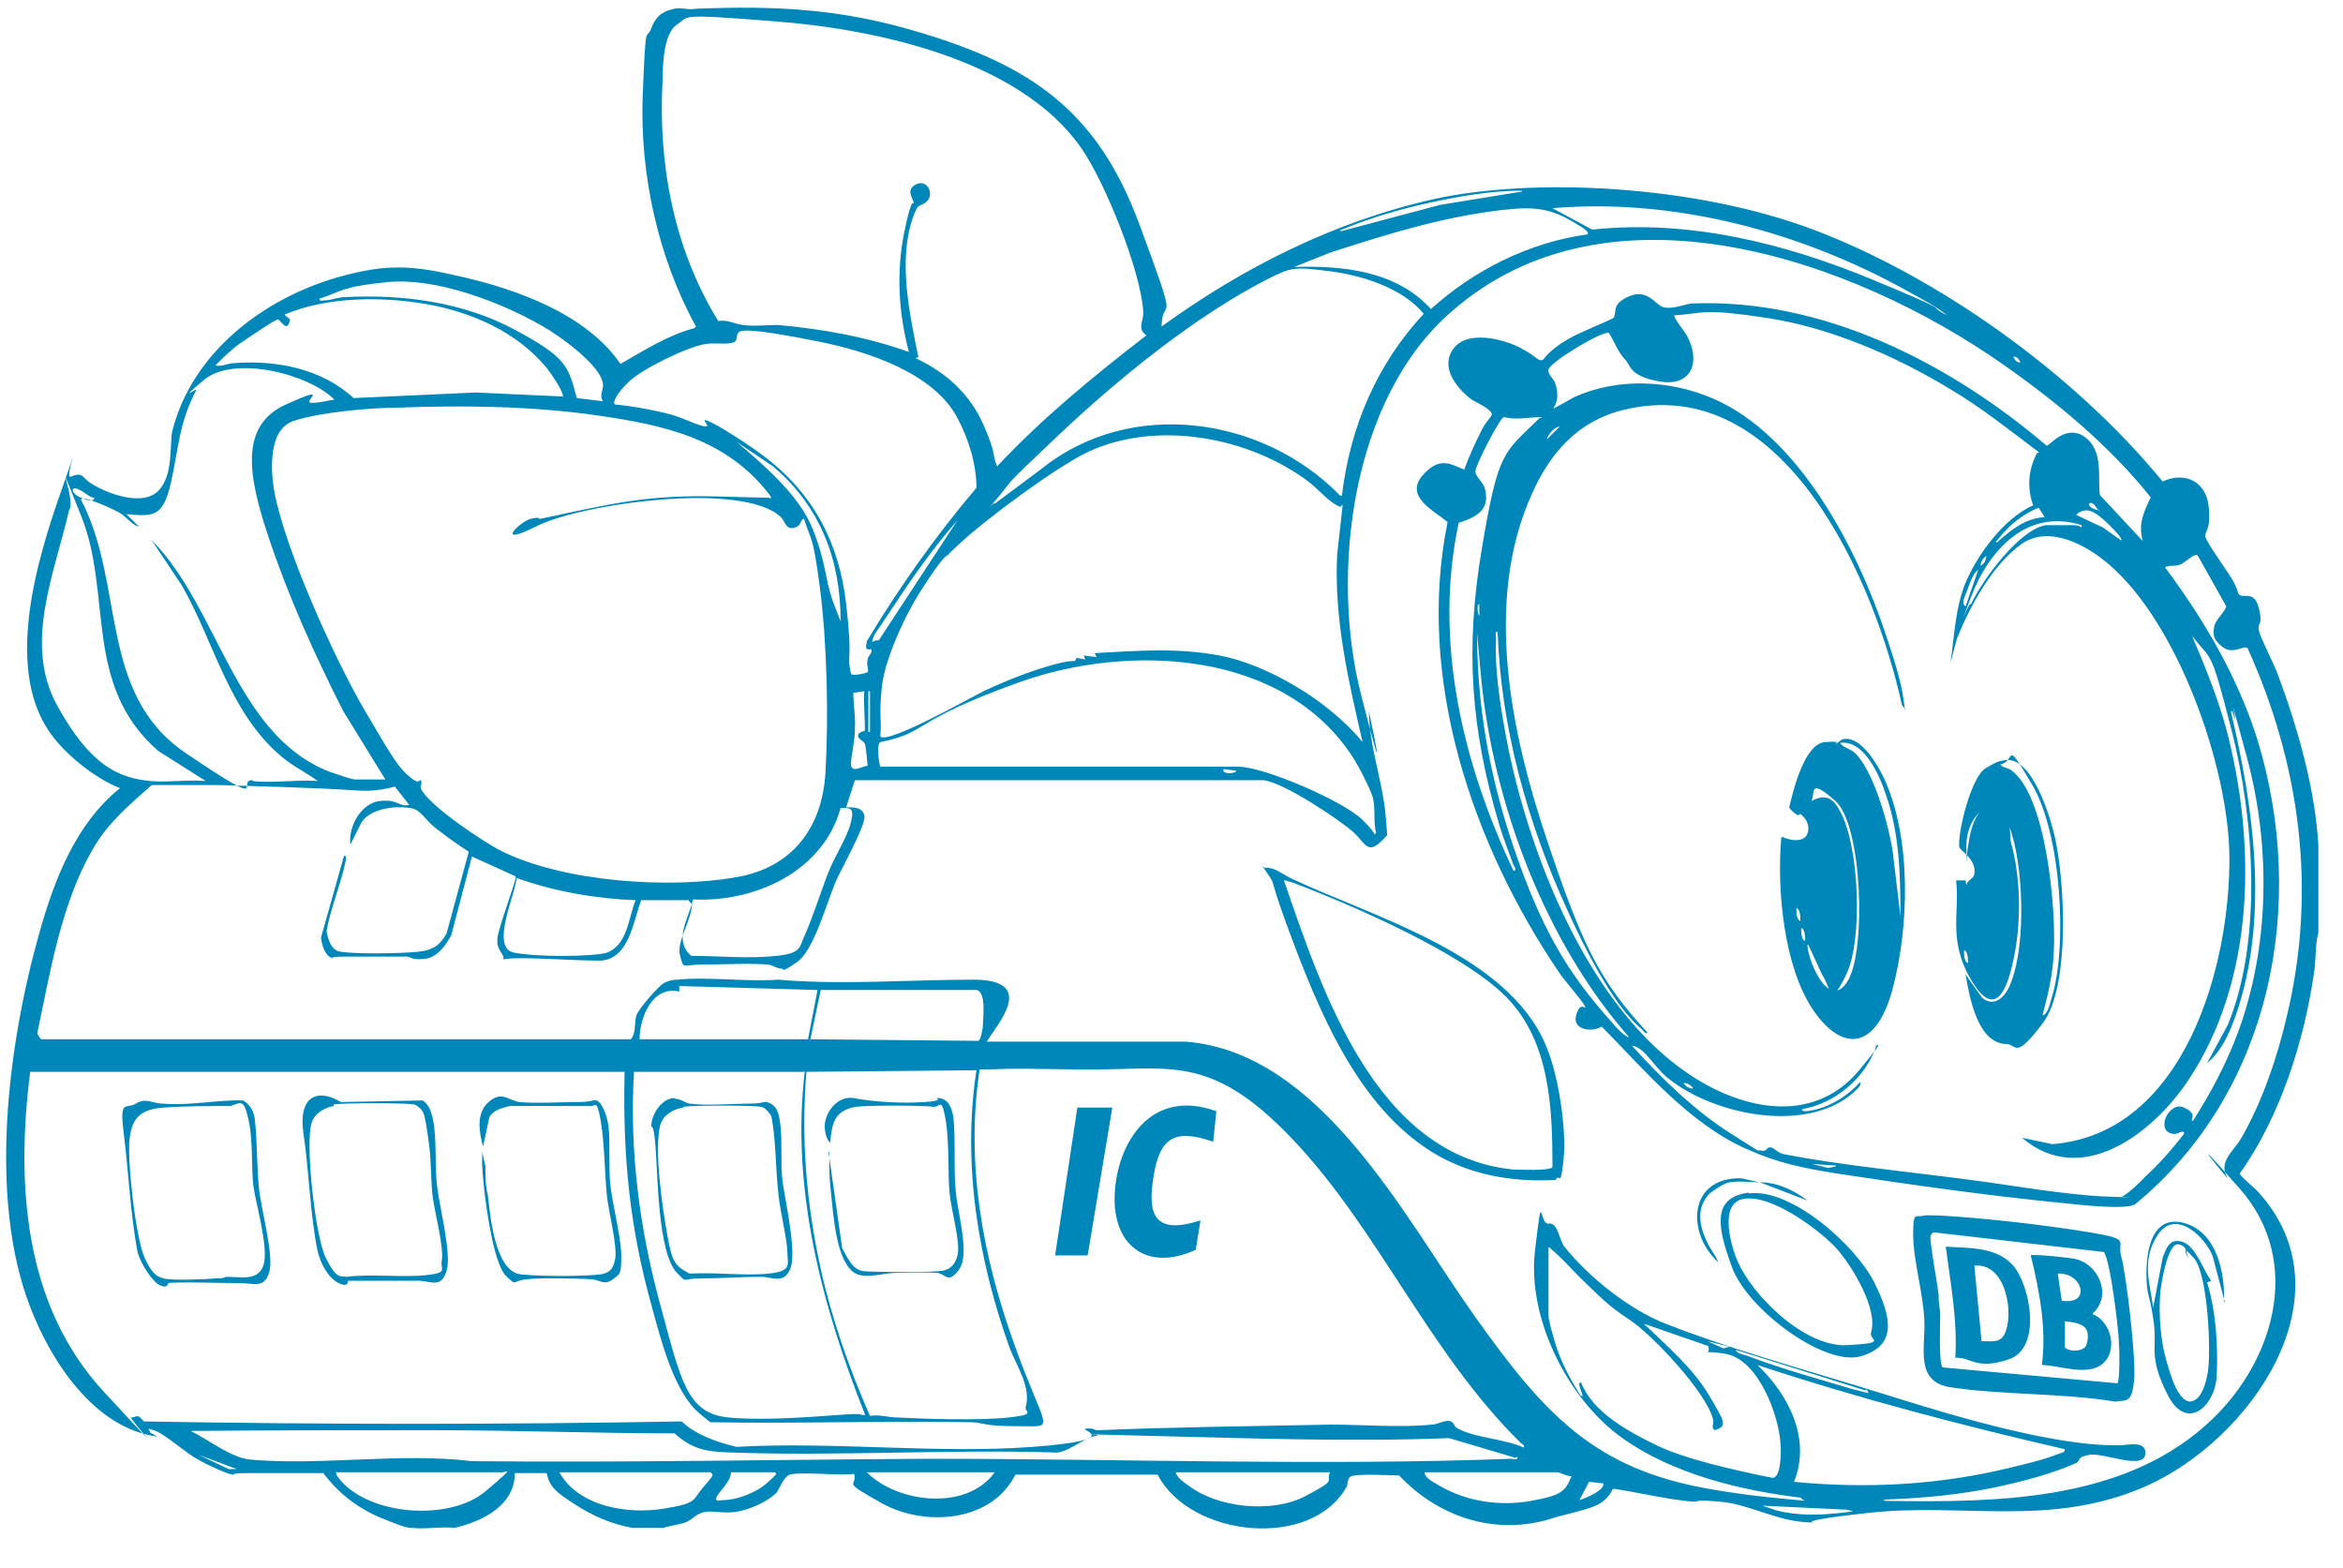<?xml version="1.0" encoding="UTF-8"?>
<svg id="Ebene_1" xmlns="http://www.w3.org/2000/svg" version="1.1" viewBox="0 0 294.9 197.3">
  <!-- Generator: Adobe Illustrator 29.3.0, SVG Export Plug-In . SVG Version: 2.1.0 Build 146)  -->
  <defs>
    <style>
      .st0 {
        fill: #0087b9;
      }
    </style>
  </defs>
  <path class="st0" d="M51.7,192.3c-.7,0-2.3-.7-3.1-1-3.2-1.2-5.9-3.2-7.9-5.9h-9.4c-3.1,0-1.2.3-2,.2s-3.3-1.3-4.2-1.8c-1.7-.9-4.2-3.2-5.5-3.7s-.8-.2-.7.2l.9.5c-7.9-1-13.4-9.5-16-16.3-5.3-13.7-2.8-33,1.1-46.9,1.9-6.8,4.6-13.9,10.2-18.4-3-1.2-6.3-3.8-8.3-6.3-6.5-8.1-2.2-22.3.9-31.1,3.1-8.8.3-1.5,1.2-1.8,1.6-.7,1.5.2,2.5.8,2,1.3,6.5,3,8.5,1s1.4-5.9,1.8-7.6c2.5-9.8,11.4-16.6,20.8-19.3,6.4-1.8,9.5-1.5,15.9,0s15.3,4.5,19.7,10.9c3-1.7,5.9-3.6,9.3-4.5l.2-.2c-4.8-8.7-7.1-19.3-6.7-29.2.4-9.9.4-6.5,1.1-8.4.7-1.9,2-2.2,2.9-2.4s1.7.2,2.7,0c10.1-.4,18.2,0,27.9,2.9,14.2,4.2,22.6,9.9,27.9,24.2,5.3,14.3,2.9,8.6,2.8,12.9,10.2-7.4,21.7-13.2,34.1-16s33-1.9,48.2,3.9c15.2,5.8,32.3,17.7,43.7,31.6,2.8-1.3,5.5,0,5.8,3.2s-.6,3-.4,3.8,2.7,4.2,3.4,5.4c.7,1.2.6,1.6.8,1.8.5.6,1.9-.6,2.5,1.7.6,2.3-.2,1.8,0,2.8s1.9,4.2,2.4,5.6c2.5,6.7,4.7,14.4,5.1,21.5v11c-.4,1.5-.3,3.1-.5,4.7-1.2,8.7-4.3,18.5-9.4,25.6,0,.3,2,1.9,2.4,2.4,11.7,13-1.1,31.2-14.3,37-12,5.2-22.7,2-34.7,3.3s-4.8,1.3-7.8,1.2c-4-.2-7.4-2.3-11-2.6s-2.3,0-3.5,0c-3.2-.3-6.5-1.1-9.7-1.6h-.3c-.9,1.9-2.5,2.3-4.3,2.8s-2.5.6-4,1.1c-6.9,1.9-13.8-.5-18.6-5.6-1,0-5.8-.3-6.2.2s-.2.8-.4,1.2c-4.4,8-19.7,6.4-23.8-1.5h-17.9c-3,6-11.4,6.6-16.8,3.6-5.4-3-3-2-3.5-3.7-1.4.3-7.5-.4-8.3.2-.8.6-1,1.6-1.5,2.2-1.2,1.2-3.6,2.2-5.2,2.4s-2.7-.2-3.8,0c-1.1.2-1.6,1-2.4,1.3s-1.9.4-2.8.7h-3.9c-2.7-.5-5-1.5-7.3-3s-3.1-2.1-3.5-3.9h-4c0,4.1-4.1,6.1-7.6,6.9-1.7-.2-3.7.2-5.3,0h-.2,0ZM115.3,45.1c3.8,1.8,6.8,4.5,8.5,8.4s1,3.5,1.7,5.2c5.7-6.1,12.2-11.4,18.8-16.5-1.2-.8-.4-1.7-.4-2.8-.2-5.1-4.9-16.7-7.9-20.9-7.8-11-25.6-14.8-38.3-15.8-12.7-1-10.8-.7-12.5.4-1.7,1.1-1.8,5.3-1.8,6.9-.6,10.6,1.4,21.3,7,30.4,1.2-.2,2.1.4,3.1.5,1.4.2,3,0,4.4,0,5.6.5,11.2,1.5,16.5,3.4-1.3-4.9-1.6-10-.6-15s1.2-3.4,1.2-3.8-1.1-1.6.3-2.3c1.4-.7,2.3,1.2,1.4,2.1s-1.1,0-1.8,2.1c-1.9,5.4-.4,12.2.7,17.6h-.3ZM191.5,24c-3.8,0-7.8.7-11.5,1.5s-7.4,1.9-10.6,3.2c-3.2,1.3-.7,0-.6.4l12.4-3.3,10.4-1.7h0ZM245.1,39.7c-1.5-1.2-3.3-2.1-4.9-3-13.4-7.5-29.4-11.8-44.8-10.5l5,2.7c12.1-1.3,24.2,1.7,35.3,6.3s6.3,2.9,9.4,4.5ZM199.8,29.5c.4-.3-1-1.1-1.2-1.2-2.8-1.8-4.9-2.3-8.2-2-7.9.7-15.6,3.1-23,5.5l-4.5,1.8c6.1-.2,12.9.5,17.2,5.3,5.4-4.9,12.4-8.4,19.7-9.4ZM86.7,113.3h-6c-1,2.6-1.5,7.5-5.2,7.6-3.1,0-6.8-.3-10.1-.3s-1.5.6-2.2-.5-.6-1.4-.6-1.9c0-1.2,2.5-7.6,2.3-7.9l-5.5-2.5-2.6,9.9c-.7,1.3-1.8,2.9-3.5,3s-1.3-.2-2.1-.3h-7.8c-2.6,0-1,.3-1.5.2-1-.2-1.4-1.7-1.5-2.6l2.9-10.3c.4,0,.2.5.2.7-.6,2.9-1.9,5.9-2.4,8.8.2,1.1.6,2.5,1.9,2.6,2,.3,7.4.2,9.5,0s2.9-.9,3.7-2.3l2.8-10.3c-1.4-.9-2.8-1.9-4.2-3s-1.9-2.4-3.2-2.5c-1.8-.3-4.9,0-6.1,1.8l-1.4,2.8c-.3-2.3,1.4-5.3,3.8-5.5,2.4-.2,2.2.8,3.6.5l-1.8-2.3c-1.5.4-3,.6-4.6.5-5.9-.4-11.8-.5-17.7-.7-2.7,0-5.5,0-8.3,0-2.9,2.6-5.5,4.7-7.5,8.2-3.9,6.8-5.3,15.4-6.9,23,0,.2.4.8.5.8h74.2c.7-.8.4-2.1.7-3,.3-.9,2.9-3.8,3.5-4.1.6-.3,1.2-.4,1.7-.4,3.9-.4,8.7.3,12.6,0,8.1.7,16.5,0,24.6,0s3.1,5.5,1.7,7.8h25c17,1.3,27.5,22,36.3,34.4,8.8,12.4,15.1,19.4,29.7,21.9,3.3.6,6.7,1,10,1.3s1.4.2,1.5-.2c-7.6-.9-16.2-3-22.5-7.5-6.9-4.9-12-15.1-11-23.6s.5-3.2,1.7-3.4,1.3,2,2,2.9c3.1,3.9,8.4,8.1,13,9.8,7.4,2.9,16.2,5.4,23.8,7.7s23.4,7.7,33.2,7.5c.8,0,3.4-.7,3.1,1.2s-5.3-.3-7,0-1.1.7-1.6,1c-3.1,1.4-7,2.4-10.3,3.1-4.4.9-8.5,1.3-13,1.5s-.9-.2-.8.2c13.8.2,29.5.1,40.3-9.5,8.5-7.5,12.5-20.5,4.3-29.8s-1.1-.7-1.5-1.3c-1.3-2,.7-3.4,1.6-4.9,2.7-4.6,4.7-10.5,5.9-15.8,3.7-15.7,1.6-31.4-5-46-.5-.5-1.8.9-3.2-.2-1.4-1.1-1.1-1.9-1-2.6s1.5-2,1.5-2.5l-3.6-6.4c-.5-.3-1.6,1-2.3,1.2-.7.2-1.2,0-1.8.3,4.9,6.6,9.1,13.7,11.6,21.6,6.4,20.8,1.8,44.5-15.4,58.6-1.3.7-7.3,0-9.2-.2-9.2-.9-19.1-2.3-28.3-3.7-4.3-.7-7.4-1.3-11.4-3.1-7.2-3.2-12.8-9.9-18.2-15.4-1.3.8-3.8.4-3.2-1.5.6-1.9,1.3-.4,1.1-1s-2.6-3.3-3.2-4.2c-11-16.2-18.1-37.1-14.1-56.8-1.7-1.4-5.4-3.2-3.2-5.8s3.7-1.4,5.3-.8c.6-1.7,1.4-3.4,2.2-5s1.6-1.7,1.1-2.3-2.1-1.3-2.5-1.6c-1.9-1.5-3.9-4.1-2.1-6.4,1.8-2.3,6.3-1.1,8.4,0s2.1,1.7,2.8,1.5c.8-1.1,2.1-2,3.3-2.7s5.4-2.4,5.6-2.6c.4-.7-.2-1.6,1.5-2.5,2.8-1.5,3.7,1,4.9,1.2s2.5-.4,3.4-.5c16.5-.7,32.5,7.5,44.7,17.9.4,0,2.4-2.8,4.8-1.1s1.6,5.1,1.9,7.3l5.4,5.8c-.6-2.2.1-3.6,1-5.5-5.1-6.4-11.7-11.9-18.4-16.6-19-13.4-49.9-24.2-69.7-6.7-12.5,10.9-15.2,32.8-11.3,48.1s.9,1.9,1,2.1c0,4.3,1.7,8.7,2.1,13.1s0,1.7.2,2.5c-2.5,2.9-2.6,1.1-4.3-.4s-8.5-6.1-11.2-6.5h-51.5l-1.1,3.4c1,0,2.1,0,2.3,1.1.2,1.1-2.8,6.5-3.5,8-1.2,2.7-2.8,8.9-5,10.4s-1.5.8-2,.8-1-.4-1.6-.5c-2.5-.2-5.7,0-8.3,0s-2.3.7-2.8-1.1c-.5-1.8,1.4-4.3,1.5-6.5l-.4-.4h0ZM168.9,62.4c1-8.6,4.4-16.6,10.3-22.9-2.7-3.3-7.9-4.9-12.1-5.4s-4.5-.5-7.5,1c-9.2,4.7-18.9,12.6-26.4,19.7-7.5,7.1-5.4,5.2-7.5,7.7s-.5.5-.5.9l5.9-4.4c11.2-9,27.9-6.6,37.6,3.4h.2ZM75.9,50.5c-.5-.7,0-1.3,0-2,0-2.4-5.7-6.4-7.7-7.5-5.2-3-13.4-6.1-19.4-5.5s-5.8,1.2-8.6,2.1c0,.4.5.2.7.2.8,0,1.6-.4,2.4-.4,7.3-.4,15,.6,21.5,4.1,6.5,3.5,6.7,4.5,7.8,8.6,0,0,3.3.4,3.3.4ZM70.8,50c.4-.4-1.6-3.2-2-3.7-3.7-4.5-9.4-7-15-8s-12.6-1-18,1.3l.7.6c-.3,1.8-1.1.2-1.5,0-.4,0-4.3,2.7-4.9,3.1-1.1.8-2.1,1.8-3,2.7.8.2,1.6-.3,2.4-.3,5.3-.4,11,.7,15,4.4l15.4-.7s10.9.5,10.9.5ZM256.6,56.9c-3.6-2.7-7.2-5.6-11.1-7.9-6.9-4.2-15.2-7.8-23.2-9s-7.6-.6-11.6-.3c.4,1.1,1.4,1.9,1.9,3.1,1.4,3.2,0,5.9-3.8,5.2s-3.5-2-4.3-2.8-1.3-2.2-2-3.3c-.8-.3-7.3,3.6-7.6,4.6-.1.6.5,1,.8,1.6.4,1.1.5,2.3-.2,3.3.2,0,2.2-1.2,2.6-1.4,5.5-2.5,12.1-2.2,17.6.2,10.8,4.7,18.2,19.1,21.7,29.8.8,2.4,1.9,5.7,2.2,8.1s.2.8-.2.7c-3.4-15.6-14.8-42.2-35.1-37.2-5.7,1.4-9.2,5.4-11.5,10.6-6.1,13.5-2.6,30.1,1.9,43.5s6.6,17.7,12.7,24.3c-.4.1-.5-.2-.8-.5-3.7-3.1-7.3-10.5-9.3-14.9-5-10.9-8.4-23-8.8-35.1-.4,0-.2.5-.2.8-.2,3.8.5,8.3,1.2,12.1,2.9,15.8,11.8,38.6,27.7,45.3,6,2.5,12.4,2.3,16.8-3,4.4-5.3,1.3-2.2,2.2-3.2-1.3,4.1-5.2,7.4-9.4,8.1,0,.4.7.2,1,.2,2.4-.4,4.7-1.8,6.3-3.6.3.4-.5,1-.8,1.3-6,5.3-17.9,2.8-23.6-2-.8-.7-1.4-1.5-2-2.2s-1.4-1.6-2.3-1.7c3.6,4,7.9,8.2,12.5,11.1,4.6,2.9,2.9,1.9,3.7,2.1s.7-.4,1.2-.4,1,.8,1.9.9c7.3,1.4,15.8,2.2,23.3,3.2,5.4.7,12,1.9,17.2,2.1,5.2.2,1.3,0,1.8,0s2.7-2.1,3-2.5c1.8-1.6,3.4-3.5,4.9-5.4,0-.7-.9.2-1.4,0-2.3-.3-.5-4.2,1.4-3.3s.6,1.4,1.1,1.7c2.3-3.6,4.2-7.2,5.7-11.2,4-10.9,4.1-23.5,1.1-34.6s-1-3.5-1.6-5.1,0-.7-.4-.6c2.8,11.8,4.7,25.1,1,37-.8,2.5-1.9,5.5-4,7.2l2.6-4.8c4.4-10.7,3.3-26,.5-37s-2.5-8.6-5-12c1.6,3.8,3.2,7.7,4.3,11.7,3.8,14.4,3.7,31.6-4.8,44.3-4.4,6.6-13.4,13.6-20.9,7.2l3.8.8c16.7-1.3,22.5-22.6,22.3-36.5-.2-11.2-6.5-29.1-15.2-36.5-2.8-2.4-7.5-5-11-2.5s-6.4,7.6-8.1,11.9l-.8,3c.5-3.4.6-7.1,2-10.3,1.4-3.2,4.6-7.8,8.4-9.5-.8-2.3-.6-4.5.5-6.6h.2ZM109.1,81.7c-.2-.3,0-.7,0-1,4.1-6.8,8.7-13.3,13.8-19.3,0-3-1-6.2-2.4-8.8-3-5.7-11.4-8.4-17.4-9.6-6-1.2-9.6-1.7-10.1-1.2s0,1-.7,1.3c-.8.3-2.4,0-3.5.2-2.2.3-7.9,3.1-9.6,4.7-1.7,1.6-2.1,2.7-1.8,2.9,2.1.2,4.3.6,6.4,1.1s3.1,1.2,4.6,1.6c1.5.4-.3-.9.5-.7,1.3.4,5.8,3.4,7.1,4.4,6.3,4.7,9.6,10.9,10.5,18.7s0,5.9.6,8.8c.2.3,1.7,0,2.1-.2.2-.3-.2-1,0-1.5,0-.5.5-.8.5-1.2s-.4,0-.4-.2h-.3ZM254.3,45.6c-.2-.4-.5-.8-.9-.7.2.4.5.8.9.7ZM31.8,98.3c2.5.3,5.6-.2,8.2,0-1.5-1.1-3.2-1.9-4.6-3.1-6.6-5.6-8.4-14.3-12.5-21.5l-3.8-5.7c8.4,8.4,10.4,24.4,22.3,29.1.6.2,2.8,1,3.3,1h3.8l-5.3-8.6c-3.6-7.1-6.9-14.4-9.4-21.9s-3.8-14,2.2-16.7,1.9-.2,3.2-.2,1.9-.3,2.9-.4c-3.3-3.3-12.7-5.6-16.4-2.5-3.7,3.1-.8.9-1,1.3-2.2,4.2-2.2,7.3-3.2,11.7s-2.3,4.2-5.6,3.9l1.6,1.6c-.8-.2-1.5-1.1-2.2-1.6s-5.1-2.5-5.1-1.8c5.6,10.7,2.1,24.4,13.2,31.9,11.1,7.5,6.1,3.2,8.5,3.4h-.1ZM97.1,62.9c0-.4-.2-.5-.3-.7-5.4-7-13.2-8.7-21.5-9.9-8.3-1.2-17-1.3-25.1-1-3.5,0-10.1.6-13.3,1.7-3.2,1.1-2.8,6.4-2.4,8.7,1.3,7.3,7.6,21.2,11.4,27.7s4.3,7.2,5.7,8.4c1.4,1.2,1.2,0,1.4.5.2.4-.2.5,0,1,1,2.1,8,6.8,10.3,7.9,7.8,3.8,20.9,4.7,29.4,3.2,7-1.2,10.8-6.2,11.2-13.2.4-7,.2-16.3-.7-23.2-.9-6.9-1.1-5.8-2-8.7-.4,0-.4.8-.9,1-1.4.6-1.4-.6-2-1.2-4.8-4.6-25.1-1.7-30.7,1.1-5.6,2.8-2.1-.6-.8-.9,1.3-.3.8,0,1.2,0,9-1.9,13.4-3.1,23-2.8s4.1,0,6.1.2v.2h0ZM194,52.5c-1.6,0-3,.4-4.7,0-.5,0-3.6,6.1-3.6,6.8s1,1.4,1.2,2.2c.7,2.7-1.1,3.6-3.3,4.3-3.2,14.9.5,30.3,6.9,43.8.4,0,.2-.5,0-.7-.6-1.7-1.3-3.4-1.8-5.1-3.6-12.1-4.3-22.2-2.2-34.7s2.7-12,7.3-16.5h.2ZM196.3,53.7c-.6,0-1.5,1-1.6,1.6l1.6-1.6ZM168.7,63.8c-1.5-.6-2.6-2.1-3.9-3.1-7.5-5.7-19.2-7.9-27.9-3.8-4,1.9-12.9,8.5-16.2,11.6-3.3,3.1-.6.8-1.4,1.3s-2.8,3.6-3.1,4.1c-2.1,3.1-4.8,8.9-5.2,12.5-.4,3.6,0,4.3-.2,6.3,1,1,11.5-5,13.2-5.8,2.8-1.3,5.8-2.5,8.8-3.3s2.3,0,2.7-.8l1.1.2-.2-.5,1.6.2-.2-.5c5.4-.3,10.3-.7,15.7.3s13.3,5.2,18,10.9c-1.8-7.8-3.6-15.5-3.2-23.6l.7-6.3-.3.3h0ZM105.8,78.1c0-7.7-2.6-14.4-8.5-19.4l-4.6-3.1c3.4,2.9,7.9,6.7,9.6,11,1.7,4.3,1.5,6.1,2.5,9l1,2.6h0ZM11.9,62.7c-.8-.2-1.3-.8-2-1.1-1-.5-1,.4,0,.9s1.8.7,2,.2ZM264,64.1c-.9-1.6-1.7-.4-.3,0s.2,0,.3,0ZM18.9,98.3c2.2.2,4.8-.2,7,0l-6-3.8c-9.5-8.3-5.7-19.7-9.7-29.6s-.5-1.8-1.5-.7c-1.8,7.9-5.8,16.8-1.5,24.6s7.9,9.1,11.7,9.5ZM257.3,65l-.7-1.1c-1.8.7-3.6,2.1-4.8,3.6s-.6.4-.5.8c1.7-1.5,3.6-3.1,6-3.2h0ZM267,68c.2-.3-1.6-2-1.8-2.2-1.2-1.1-2.5-2.3-3.9-1l3.4,1.6,2.4,1.7h-.1ZM110.6,80.6l9.9-15.1c-3,3.4-5.6,7.1-8.1,10.9s-2.2,3.1-2.5,3.9,0,.4.3.3c0,0,.4,0,.4,0ZM257.5,66.1h3.5c1.1,0,1,.6,1,0-6.9-2.2-11.7,3.2-13.9,9s-.4.7,0,.9c1.4-3,6.1-9.4,9.4-9.9ZM249.3,71.2c.4-.2.7-.7.7-1.2-.4.2-.7.7-.7,1.2ZM247.4,76.3l1.6-4.6c-.7.5-1.1,1.8-1.4,2.6-.3.8-.8,1.7-.2,2h0ZM205.1,130.6c-10.6-12-17.2-29.5-18.7-45.5s-.1-5.3-.2-8.1c-.1-2.8.2-.9-.2-.8-.5,10.6,1.2,20.8,4.6,30.7,3.4,9.9,6.6,15.5,12.4,21.9.2.3,1.8,2,2.1,1.7h0ZM110.9,96.5h45c3.2,0,13.1,4.3,15.5,6.6,2.4,2.3,1.3,2.2,1.8,1.7-.4-1.4,0-3.3-.5-4.7s-1.8-3.8-2.3-4.6c-8.7-13.7-28.3-14.6-42.2-9.6-13.9,5-11.1,6.2-17.4,7.5-.5.3-.2,2.5,0,3.1,0,0,0,0,0,0ZM108.8,92.1c.2-.3-.2-4.3,0-5.1l-1.4.2c0,1.5.3,2.9.2,4.5,0,1.6-.4,3-.5,4.4,0,1.4,1.6.2,2.1.3,0,0-.2-2.4-.3-2.6,0-.5-.9-.7-.9-1.2s.7-.5.7-.6h.1ZM109.5,92.1v-5.1h-.2v5.1h.2ZM155.6,97l-1.6-.2c-.3.7,1.6.6,1.6.2ZM87.2,113.3c-.5,2.3-2.5,5-.2,7,3.4,0,7.4.4,10.7,0,3.3-.3,2.9-1.2,3.6-2.6,1-2.3,1.9-5.1,2.8-7.5s2.5-4.7,3-6.7-.2-1.8-1.3-1.8c-2.2,8-10.8,11.9-18.6,11.5h0ZM80,113.3c-5.1-.2-10.2-1.1-15-2.8,0,1.8-3.4,8.8-.3,9.4s10.1.5,11.7,0c2.6-1,2.7-4.4,3.6-6.6ZM80.5,130.8h21.2l1.2-6.2-17.4-.5v.7c-3.4-.8-5,3.3-5,6ZM102.1,130.8l21,.2c.4-.1.5-1.3.6-1.7,0-1,.5-4.5-.8-4.7h-19.6l-1.3,6.2h.1ZM122.9,134.7l-21.4.2c-.7,8.4,0,16.6,1.8,24.8,1.4,6.3,3.6,12.6,6.2,18.5,1.2-.2,2.3.2,3.4.2,3.7.2,10.5.4,14.1,0,3.6-.4,1.9-.7,2.1-1.3.7-2.5-1.1-5.1-2-7.4-4-11.1-6-23.3-4.2-35ZM79.1,134.9H3.8c-1.8,14.2-.8,29.4,9.3,40.3,10.1,10.9,3,3.2,3.4,3.2.8,0,.7-.6,1.6.5,22.5.4,45.2.4,67.7,0,1.8,1.7,4.4,2.6,6.9,3.2,12.1-.7,25.3.9,37.3,0s5.5-2.2,6.7-2.3,1,.3,1.6.2c9.7-.4,19.5-.5,29.2-.7,4,0,8.9.4,12.7,0,.8,0,1.8-.7,2.4-.4.6.3.3.6.9.9,2.2,1.2,6,1.3,8.3,2.4.1-.4-.2-.4-.4-.6-11.5-11.3-17.9-26.8-28.6-38.1-10.7-11.3-15.7-8.7-27.1-8.9-11.4-.2-8.3,0-12.4,0-1.8,11.9.4,23.6,4.4,34.7,4,11.1,5.3,10.2.6,10.2s-4.2-.4-6-.5c-11-.2-21.9.2-32.9,0-.6-.5-1.3-1-1.9-1.6-2.9-3-4.4-9.1-5.5-13.1-2.7-9.7-3.6-18.5-3.4-28.7s0-.7.2-1l.3.2h0ZM101.2,134.9h-21.4c-.6,9.9.7,19.8,3.3,29.3,2.6,9.5,3.3,13.7,8.6,14.2,4,.4,9.5,0,13.6-.3s2.4,0,3.6,0c-5.4-13.6-9.4-28.5-7.6-43.3h0ZM213.1,137c-.2-.4-.7-.7-1.2-.7.2.4.7.7,1.2.7ZM231.1,146.7l-3-.2,2,.5,1-.2h0ZM194.9,157v8.6c0,.6.6,2.6.8,3.3.7,2.4,1.9,4.6,3.2,6.7.9.7-.7-1.7.1-1.6,1.5,3.8,6,6.2,9.5,7.9s9.6,3.1,14.6,4.1c1.1,0,1.1-3.4,1-4.3-.2-3.6-2.8-10.6-6.9-11.3-4.1-.7-1.7.7-2.2-1l-8.1-2.8c2.8,2.7,6.2,5.6,8.2,9s2.4,3.9.7,4.4c-.5-.4,0-.8-.2-1.4-.8-3.3-7.6-10.6-10.5-12.5s-3.9-3.1-5.5-4.6-2.9-3.1-4.6-4.5h-.1ZM217.7,169.5l-2.8-.7,2,.9.8-.2ZM234.8,175l-16.3-5.1c0,.4.9.6,1.3.7,2.9,1.1,6.1,2.1,9.2,3,3.1.9,3.6,1.1,5.2,1.5,1.6.4.8.2.8-.2h-.2ZM259.9,182.4c-13-3-26-6.4-38.7-10.6,3.9,3.7,6.8,9.3,4.6,14.7,9.1.9,18.4.4,27.3-1.8,1.7-.4,3.8-.9,5.4-1.5s1.2-.3,1.4-.8h0ZM190.8,183.5l-8.4-2.5c-12.7.5-25.5,0-38.2-.3s-4.6-.2-6.2,0c-1.6.2-3.8,2.4-5.5,2.1-13.5-.4-27.3.5-40.8,0-2.8-.1-4.6-.4-6.8-2.4-10.1,0-20.3-.4-30.4-.4s-20.4,0-30.5.1c2.1,1,5.1,3.4,7.5,3.6,8.9.8,18.9-.9,27.9.2,19.2.2,38.4-.2,57.6-.3,24.1,0,49.2.9,73.2,0,.3,0,.9.2.8-.2h-.2ZM29.8,184.9l-4.8-1.8,3.8,1.8h1ZM63,185.3h-20.7c0,.4.2.5.3.7,3.7,4.8,14,5.5,18.5,1.7,4.5-3.8,2.2-2.1,1.8-2.4h.1ZM89.5,185.3h-19.1c2.4,4.3,8.5,5.3,13,4.6s3.7-1.1,5.1-2.7c1.4-1.6,1.3-1.6,1-1.8h0ZM97.5,185.3h-5.5c0,1.2-1.5,2.4-1.8,3.1-.3.7.5.4.8.4,1.8,0,4.3-1,5.6-2.2,1.3-1.2,1.2-1.1.9-1.3ZM125.2,185.3h-16.1c3.9,3.9,12.6,4.9,16.1,0ZM167.3,185.3h-19.3c0,.5,1,1.3,1.5,1.6,3.7,2.9,10.6,3.6,14.8,1.4,4.2-2.2,2.5-1.7,3.1-3h-.1ZM196,185.3h-16.7c0,.7,1.2,1.3,1.9,1.7,3.4,2,7.6,2.6,11.5,1.9,3.9-.7,4.3-1.2,5.1-3.1-.6,0-1.3-.4-1.7-.5h-.1ZM201.8,186.7l-1.8-.2-1.2,2.3c.1,0,3.2-1.1,3-2.1ZM232.2,190l-10.4-.5,1.8.6c2.7.7,5.5.6,8.2.3s.7-.2.3-.5h.1,0ZM242.1,153c.6-.1,1.6,0,2.3,0,5.4.3,13.2,1.2,18.6,2.1,5.4.9,3.4,1,4,3.1s1.9,12.8,1.6,15.6-.9,2.4-2.4,2.6c-6.7-1.1-14.1-.8-20.7-1.8-4.6-.7-3.1-5.1-3.3-8.6s-1.4-7.5-1.4-10.6.3-2.1,1.3-2.4h0ZM265,157.6l-21.6-2.5c-.1,0-.3.2-.4.4-.2.5.9,6.3,1,7.5,0,1.2.2,1.7.2,2.5,0,1.2-.2,6,.3,6.6l22,2c.3-.2.3-4.1.2-4.9,0-1.7-1.1-10.7-1.9-11.6h.2,0ZM195.9,148.5c-5.2.3-10.3-.5-14.8-3-9.4-5.3-14.4-16.6-18.1-26.3s-2.2-7.4-3.5-9.3-.2-.3-.2-.7c1.3,0,2.2.9,3.3,1.4,10.5,4.9,27,9.5,31.9,20.8,1.6,3.6,2.7,10.6,2.3,14.5s-.5,1.6-1,2.6h.1ZM195.4,146.9c0-7.4-.3-15.8-5.8-21.4s-19.7-11.7-27.1-14.5c-.3,0-.5-.2-.9-.2,4.8,13.9,11.5,34.7,28.9,36.4.8,0,4.5.2,4.9-.3h0ZM220.1,150.2c5.4-.7,13.5,6.6,15.8,11.2,2.3,4.6,2.8,8-1.7,9.3s-14.2-5.8-16.2-11.2-2.4-8.8,2.1-9.4h0ZM219.4,150.9c-3,.6-1.6,5.6-.8,7.6,1.9,4.6,8.6,11.1,13.9,10.8,5.3-.3,2.7-.6,3-1.6.9-2.9-2.3-8.2-4.2-10.4s-8.3-7.1-11.9-6.4h0ZM280,163.8l-1.5-5.7c-1-2.5-4.7-6-6.9-2.7-2.2,3.3-.9,6.4-.6,9.2l1.2-6.3c.5-1.3.9-2.5,2.5-2s2.5,3.3,3.6,4.9l-.5.2c1.1,3.6,1.4,8,1.2,11.8-.2,3.8-3.8,7.1-6.2,2.3s-1.3-5.7-1.7-8.9c-.4-3.2-.8-3.4-.9-5.1-.2-3,.2-8.7,4.6-7.6,4.4,1.1,5.3,6.8,5.1,10h.1,0ZM275.4,158.2c-.3-.5,0-1.4-1.3-1.6-1.3,0-2.1,5-2.2,6.1-.2,2.4,0,5.6.6,7.9.6,2.3,1.6,5.8,3.2,5.8,1.5-.2,2-2.6,2.2-3.8.4-2.7,0-12.3-1.8-14.3s-.7,0-.7,0h0ZM217.7,148.8c-.5,0-2.2,1.1-2.6,1.5-1.4,1.5-1.3,3.4-.6,5.2s1.3,2.2,1.8,3.4c-4.1-3.7-3.8-10.8,2.9-10.6l2.2.5c-1.1,0-2.5-.2-3.6,0h-.1,0ZM227.5,151.1l-6-2.3c2.2,0,4.3,1,6,2.3ZM224.3,105.3c.9.5,2.8.8,3.2-.4.4-1.2-.4-2-.7-2.3s-.3,0-.5,0-1.1-.8-1.1-1c.5-2.1,1.9-8,4.5-8.2s.9.3,1.3.2c.4,0,.6-.6,1.2-.6,2.2-.2,4.2,3.4,5,5.1,3.4,7.5,3.1,18.6,1,26.4s-6.4,7.9-10,2.6c-3.6-5.3-4.6-14.9-4-21.7h.1ZM239.2,115.4c0-5.1-.1-10.4-1.8-15.3-.8-2.4-2.7-7-5.8-6.6.4.6,1.2.7,1.8,1.2,2.4,2.2,4.3,9.1,4.8,12.3l1,8.3h0ZM227.5,119.1c.2,2.2,2.8,8.2,5.1,4.3,2.3-3.9,1.8-19.6-1.6-22.6-3.4-3-2.5-1-3,0,1.8-.9,2.7-.4,3.6,1.3,2.4,4.3,2.9,16.1.8,20.5-2.1,4.4-1.9,1.8-3.1,0l-1.7-3.7h-.1v.2ZM226.6,115.9c0-.4,0-1.5-.5-1.6,0,.4,0,1.5.5,1.6ZM227.2,118.4c0-.4,0-1.5-.5-1.6,0,.4,0,1.5.5,1.6ZM247.5,122.8l2,2.8c1.8,1.4,3.2-.6,3.7-2.2,1.8-4.8,1.5-14.6-.3-19.4s-5.5-1.4-5.4,2.6c0,4,0,.6.2,0,.2-1.6.9-5.6,3.3-4.9,2.4.7,1.9,3.5,2.1,4.3,1.2,4.2,1.3,9.6.5,13.9s-2.3,8.7-5.4,3.6c-3.1-5.1-1.5-8.6-2-12.7h1.2l.2,1.4c-.5-1.5.8-1.4.9-2.2.3-1.9-1.8-2.9-1.9-3.4-.2-1.9,1.5-8.8,3.3-9.9s2-.9,2.3-1c3.5-.8,5.8,7,6.4,9.5,1.3,5.6,2,19-1.5,23.6s-3.2,2.7-4.5,2.6c-3.7,0-4.7-5.9-5.2-8.7h.1,0ZM257.2,127.8c.6-.4.8-1.4,1-2.1,2.1-6.6,1.2-20.8-2.4-26.9-3.6-6.1-2-3-4-2.6.2.4.8.4,1.3.7,4.5,3.2,5.7,17.7,5.4,22.9-.1,2.7-.7,5.3-1.4,7.9h.1,0ZM247.7,121.2c0-.4,0-1.5-.5-1.6,0,.4,0,1.5.5,1.6ZM153.1,139.8l-.4,3.9c-4.9-1.7-6.7-.5-7.5,4.3s0,7.5,5.9,5.6l-.6,3.7c-6.1,2.8-10.5-.5-10.2-7s4.6-13.5,12.9-10.4h0ZM140,139.4l-3.1,18.6h-4.1l2.8-18.6h4.4ZM21.2,161.5c-.1,0,0,.7-1,.3s-2.6-2.9-2.9-4.3c-.9-4.8-1.1-9.8-1.7-14.6-.6-4.8.2-3.2,1.5-4s2.1,0,3.4,0c3.2.3,6.9-.5,10.1-.4,1,.6,1.4,1.5,1.5,2.6.3,2.7.2,5.7.5,8.5s1.9,8.4,1.3,10.5c-.6,2.1-2,1.4-3.5,1.4s-8.7-.2-9.3,0h.1ZM29.2,139.2c-2.7,0-5.8,0-8.6.2s-4,1.2-4.3,4,.8,12.5,1.9,14.9,1.8,2.4,2.4,2.6c1,.3,5.3.1,6.6,0,1.3,0,.9-.2,1.4-.2,1.7,0,4,.6,4.6-1.6.6-2.2-1-7.6-1.3-9.8s0-6-.7-8.7c-.6-2.7-1.2-1.5-2.1-1.5h.1ZM43.8,161.3s0,.5-.6.4c-1.8-.4-3-2.9-3.3-4.6-.9-4.7-1-9.7-1.7-14.4s1.7-5.8,4.7-4l10.3-.2c.8.5,1.1,1.5,1.3,2.4.5,2.5.2,5.6.5,8.3s1.9,8.7,1.2,10.8-1.8,1.3-3.3,1.2h-9.1ZM42,139.2c-1.2.2-2.5,1-2.8,2.2-.8,2.7.5,14.3,1.8,16.9,1.3,2.6,1.7,2.3,2.6,2.4,3.1-.4,6.9.1,9.9-.2s1.9-.7,2.1-1.8c.3-1.6-.8-5.8-1.1-7.8s-.2-4.7-.5-6.9-.5-3.4-.7-3.9-.8-1-1.2-1.1c-1.2-.2-8.9-.2-10.1,0v.2h0ZM75.6,139c.5.5.9,2,1,2.8.2,2.2,0,4.8.2,7.1s1.3,6.4,1.4,9c0,2.6-.2,2.4-.9,3-1.3,1-1.6.2-2.9.1-2.1-.1-6.1-.2-8.1,0s-1.1,1-2.6-.4-2.5-8.4-2.8-11.3c-.3-2.9-.2-2.9-.2-4.3l.4,1.8c0,1.2,0,2.5.3,3.6.3,2.6.9,9.7,4.2,10,3.3.3,8.4.2,9.9,0s1.7-1,1.9-1.8c.4-1.5-.8-6.1-1-8-.3-3-.3-6.7-.8-9.6s-.7-1.6-1.4-1.8h-10c-.9.2-2.1.5-2.6,1.4l-.8,3.7c-.5-1.8-.9-4.2.7-5.6,1.6-1.4,2.4-.3,3.8,0,2.2.2,5.3,0,7.6,0s1.8-.7,2.8.3h-.1ZM104.3,145.1l1.7,12c.7,1.2,1.3,2.8,2.8,2.9s8.7.2,10-.1,1.8-1.6,1.8-2.7c0-2-.9-5-1.1-7.2s0-6.4-.5-9.2-.7-1.4-1.5-1.5c-1.7-.2-8.2-.2-9.8,0-2.7.5-3,2.1-3.2,4.5-.5-.3-.7-1.5-.7-2,0-1.8,1.6-3.9,3.6-3.6,2.7.5,6.1.7,9,.5s1-.5,1.6-.5c1.4,0,1.8,1.3,2,2.4.3,2.9,0,6.4.3,9.4s1.8,7.9.4,9.8c-1.4,1.9-1.6.5-2.8.4-1.2-.1-3.5,0-5.1,0s-4.1.9-5.4-.1c-2.2-1.7-2.5-7.2-2.8-9.9s-.2-3.7-.2-5.4v.2h-.1ZM85,138.3c.7,0,1.2.5,1.8.6,2,.3,5.5,0,7.6,0s1.6-.5,2.6,0,1.1,1.8,1.2,2.5c.3,2.2,0,5,.3,7.3s1.8,8.8,1,10.9c-.8,2.1-2.3,1.1-3.7,1.1-2.5,0-5.1.2-7.6.2s-1.6.7-3-.7c-2.4-2.5-2.4-12.3-2.7-16-.3-3.7-.6-1.6-.5-2.8s1.3-3.2,2.9-3.2h0ZM86,139.4c-1.3.2-2.5.9-2.9,2.2-.8,3.1.3,10.6.9,13.9.6,3.3.9,3.8,2.8,4.8,3.2-.2,6.8.3,9.9,0s2.4-1.2,2.4-2.7-.9-5.1-1.1-7.1c-.4-3.3-.3-6.7-.9-10-.3-.5-.8-1.1-1.3-1.2-1.2-.2-8.6-.2-9.8,0h0ZM246.1,170.9c.3-4.7-.6-9.4-1.2-14,3,.2,6.4,0,8.5,2.4s3.7,10.4-.6,11.8c-4.3,1.4-4.7-.4-6.8-.2h.1ZM249.4,168.8c1.5,0,2.6.3,3.1-1.4.9-2.7-.2-8.5-4-8.1l.9,9.4h0ZM263.4,165.4c2.3.9,3.2,4.5,1.3,6.2-1.9,1.7-5.6.2-7.7.2.6-4.6-.3-9.3-1.4-13.8.2-.2,5.2.3,5.8.5,2.9.8,4.4,4.7,2,6.8h0ZM259.5,163.7c3.8.6,2.6-3.6-.5-3.4l.5,3.4ZM259.9,166.3v3.3c.6.6,2.4.5,2.7-.3.7-2.4-.6-2.8-2.7-3Z"/>
</svg>